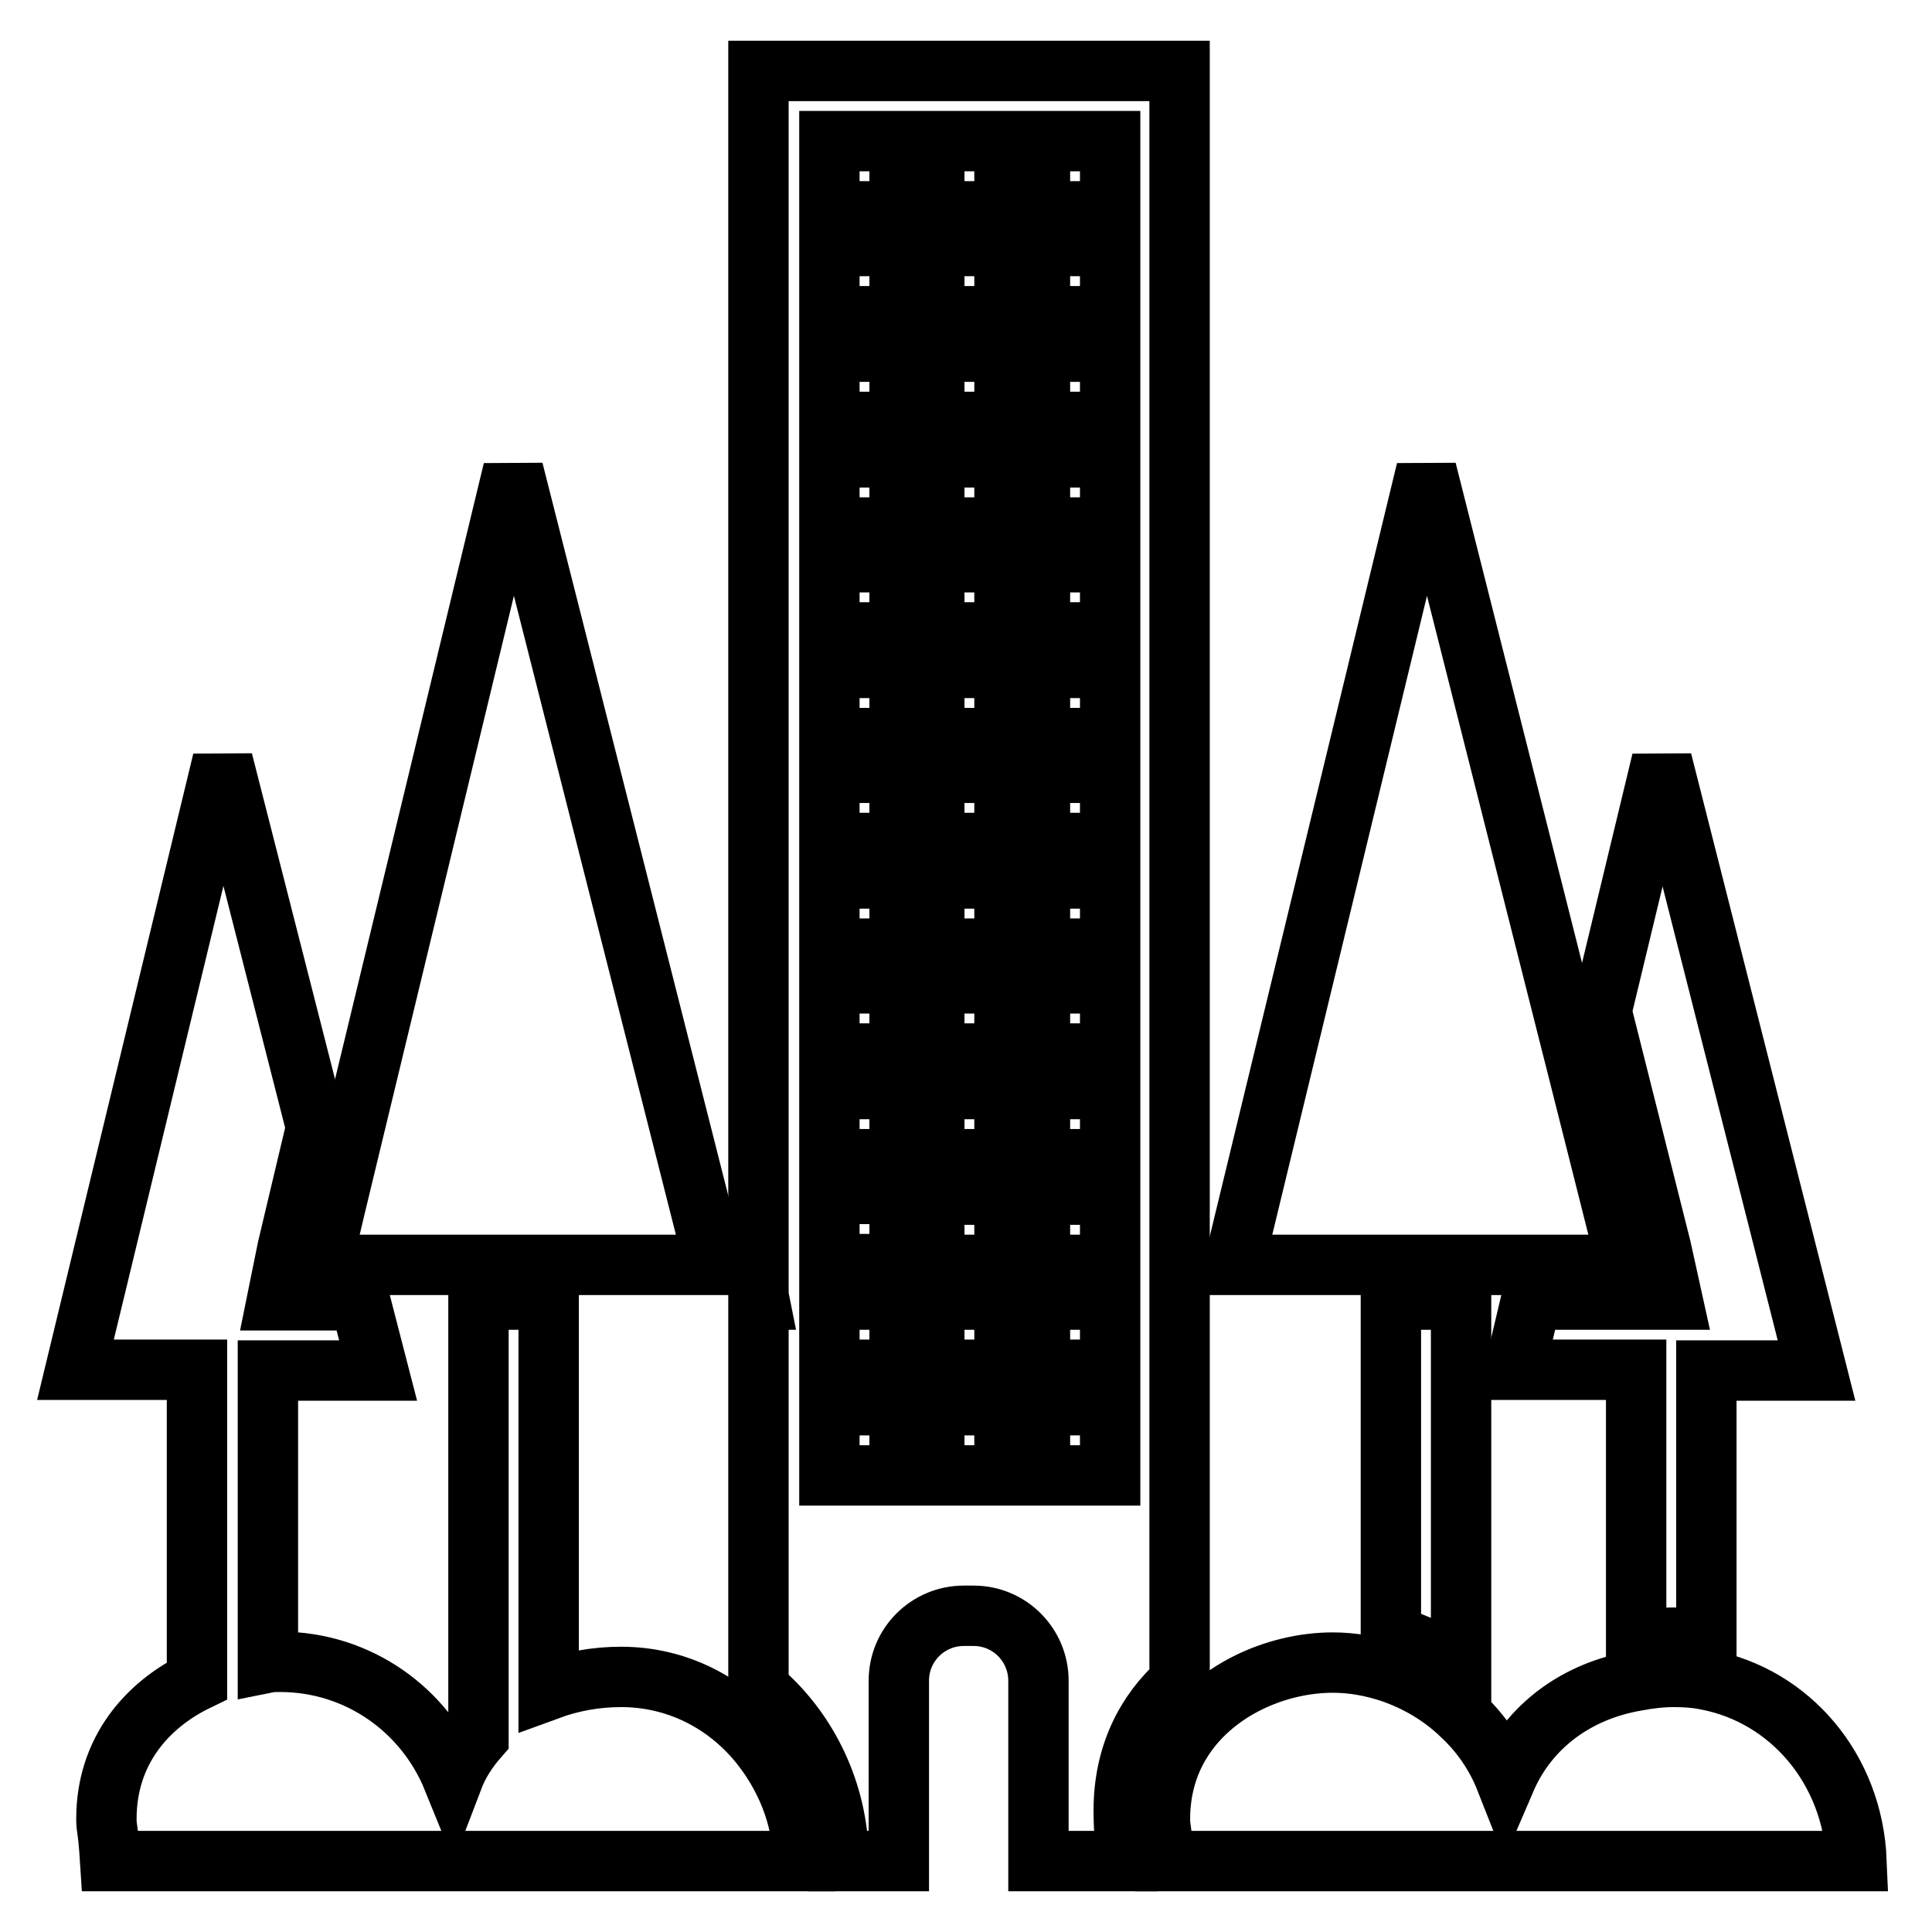 <?xml version="1.0" encoding="utf-8"?>
<!-- Svg Vector Icons : http://www.onlinewebfonts.com/icon -->
<!DOCTYPE svg PUBLIC "-//W3C//DTD SVG 1.1//EN" "http://www.w3.org/Graphics/SVG/1.1/DTD/svg11.dtd">
<svg version="1.1" xmlns="http://www.w3.org/2000/svg" xmlns:xlink="http://www.w3.org/1999/xlink" x="0px" y="0px" viewBox="0 0 256 256" enable-background="new 0 0 256 256" xml:space="preserve">
<g><g><g><g><path stroke-width="8" fill-opacity="0" stroke="#000000"  d="M221.6,172.2h-4.8h-1.2h-12.7l-2.2,9.3h16.1v35.9c1.6-0.3,3.3-0.4,4.9-0.4c1.5,0,2.9,0.1,4.4,0.4v-35.8h14.6l-20.5-80.8l-8,33.2l7.9,31.4L221.6,172.2z"/><path stroke-width="8" fill-opacity="0" stroke="#000000"  d="M184.3,216.7c3.4,1,6.5,2.5,9.3,4.6v-49.1h-9.3V216.7z"/><path stroke-width="8" fill-opacity="0" stroke="#000000"  d="M111.1,245.3l0,1.3h8v-23.9c0-4.8,3.9-8.6,8.6-8.6h1.3c4.8,0,8.6,3.9,8.6,8.6v23.9h11.8l0-0.3c-0.4-2-0.5-4.8-0.5-6.4c0-7.3,2.9-13,7.4-17V9.4h-55.8v162.3l0.1,0.5h-0.1v51.5C106.7,228.9,110.7,236.7,111.1,245.3z M109.9,195.5v-9.3h9.3v9.3H109.9z M109.9,172.2h9.3v9.3h-9.3V172.2z M109.9,158.2h9.3v9.3h-9.3V158.2z M109.9,144.3h9.3v9.3h-9.3V144.3z M109.9,130.3h9.3v9.3h-9.3V130.3z M109.9,116.4h9.3v9.3h-9.3V116.4z M109.9,102.4h9.3v9.3h-9.3V102.4z M109.9,88.5h9.3v9.3h-9.3V88.5z M109.9,74.5h9.3v9.3h-9.3V74.5z M109.9,60.6h9.3v9.3h-9.3V60.6z M109.9,46.6h9.3v9.3h-9.3V46.6z M109.9,32.6h9.3v9.3h-9.3V32.6z M133.1,41.9h-9.3v-9.3h9.3V41.9z M133.1,55.9h-9.3v-9.3h9.3V55.9z M133.1,69.9h-9.3v-9.3h9.3V69.9z M133.1,83.8h-9.3v-9.3h9.3V83.8z M133.1,97.8h-9.3v-9.3h9.3V97.8z M133.1,111.7h-9.3v-9.3h9.3V111.7z M133.1,125.7h-9.3v-9.3h9.3V125.7z M133.1,139.6h-9.3v-9.3h9.3V139.6z M133.1,153.6h-9.3v-9.3h9.3V153.6z M133.1,167.6h-9.3v-9.3h9.3V167.6z M133.1,181.5h-9.3v-9.3h9.3V181.5z M123.8,195.5v-9.3h9.3v9.3H123.8z M147.1,195.5h-9.3v-9.3h9.3V195.5z M147.1,181.5h-9.3v-9.3h9.3V181.5z M147.1,167.6h-9.3v-9.3h9.3V167.6z M147.1,153.6h-9.3v-9.3h9.3V153.6z M147.1,139.6h-9.3v-9.3h9.3V139.6z M147.1,125.7h-9.3v-9.3h9.3V125.7z M147.1,111.7h-9.3v-9.3h9.3V111.7z M147.1,97.8h-9.3v-9.3h9.3V97.8z M147.1,83.8h-9.3v-9.3h9.3V83.8z M147.1,69.9h-9.3v-9.3h9.3V69.9z M147.1,55.9h-9.3v-9.3h9.3V55.9z M147.1,41.9h-9.3v-9.3h9.3V41.9z M147.1,28h-9.3v-9.3h9.3V28z M133.1,28h-9.3v-9.3h9.3V28z M109.9,18.7h9.3V28h-9.3V18.7z"/><path stroke-width="8" fill-opacity="0" stroke="#000000"  d="M193.6 167.6L204.1 167.6 215.6 167.6 209.7 144.2 189 62.3 163.5 167.6 184.3 167.6 z"/><path stroke-width="8" fill-opacity="0" stroke="#000000"  d="M72.7,246.6h27.9h5.9c-0.2-6.1-2.5-11.4-5.9-15.6c-4.4-5.4-10.9-8.8-18.3-8.8c-3.4,0-6.6,0.6-9.6,1.7v-3.4v-2v-46.3h-9.3v51.5v2.9v3.6c-1.4,1.6-2.6,3.4-3.4,5.5c-3.7-9.1-12.5-15.5-22.9-15.5c-0.5,0-1.1,0-1.6,0.1V218v-2.3v-34.1h14.6l-2.4-9.3h-5.1h-5.9l1.4-6.9l3.8-16l-12.4-48.6L10,181.5h16.1v35.9v2.5v2.8c-6.6,3.2-12,9.3-12,18.3c0,1.5,0.2,0.9,0.5,5.6h48.8H72.7L72.7,246.6z"/><path stroke-width="8" fill-opacity="0" stroke="#000000"  d="M63.3 167.6L72.7 167.6 94.7 167.6 68 62.3 44.5 159.6 42.6 167.6 46.5 167.6 z"/><path stroke-width="8" fill-opacity="0" stroke="#000000"  d="M226.2,222.6c-1.4-0.3-2.9-0.4-4.4-0.4c-1.7,0-3.3,0.2-4.9,0.5c-7.8,1.3-14.3,5.9-17.4,13.1c-1.3-3.3-3.3-6.2-5.9-8.6c-2.6-2.5-5.8-4.4-9.3-5.6c-2.4-0.8-5-1.3-7.7-1.3c-7.5,0-16,3.7-20.2,10.7c-1.7,2.8-2.7,6.2-2.7,10c0,1.5,0.2,0.9,0.5,5.6h2.3h27.9h9.3H246C245.5,234.3,237.1,224.7,226.2,222.6z"/></g></g><g></g><g></g><g></g><g></g><g></g><g></g><g></g><g></g><g></g><g></g><g></g><g></g><g></g><g></g><g></g></g></g>
</svg>
